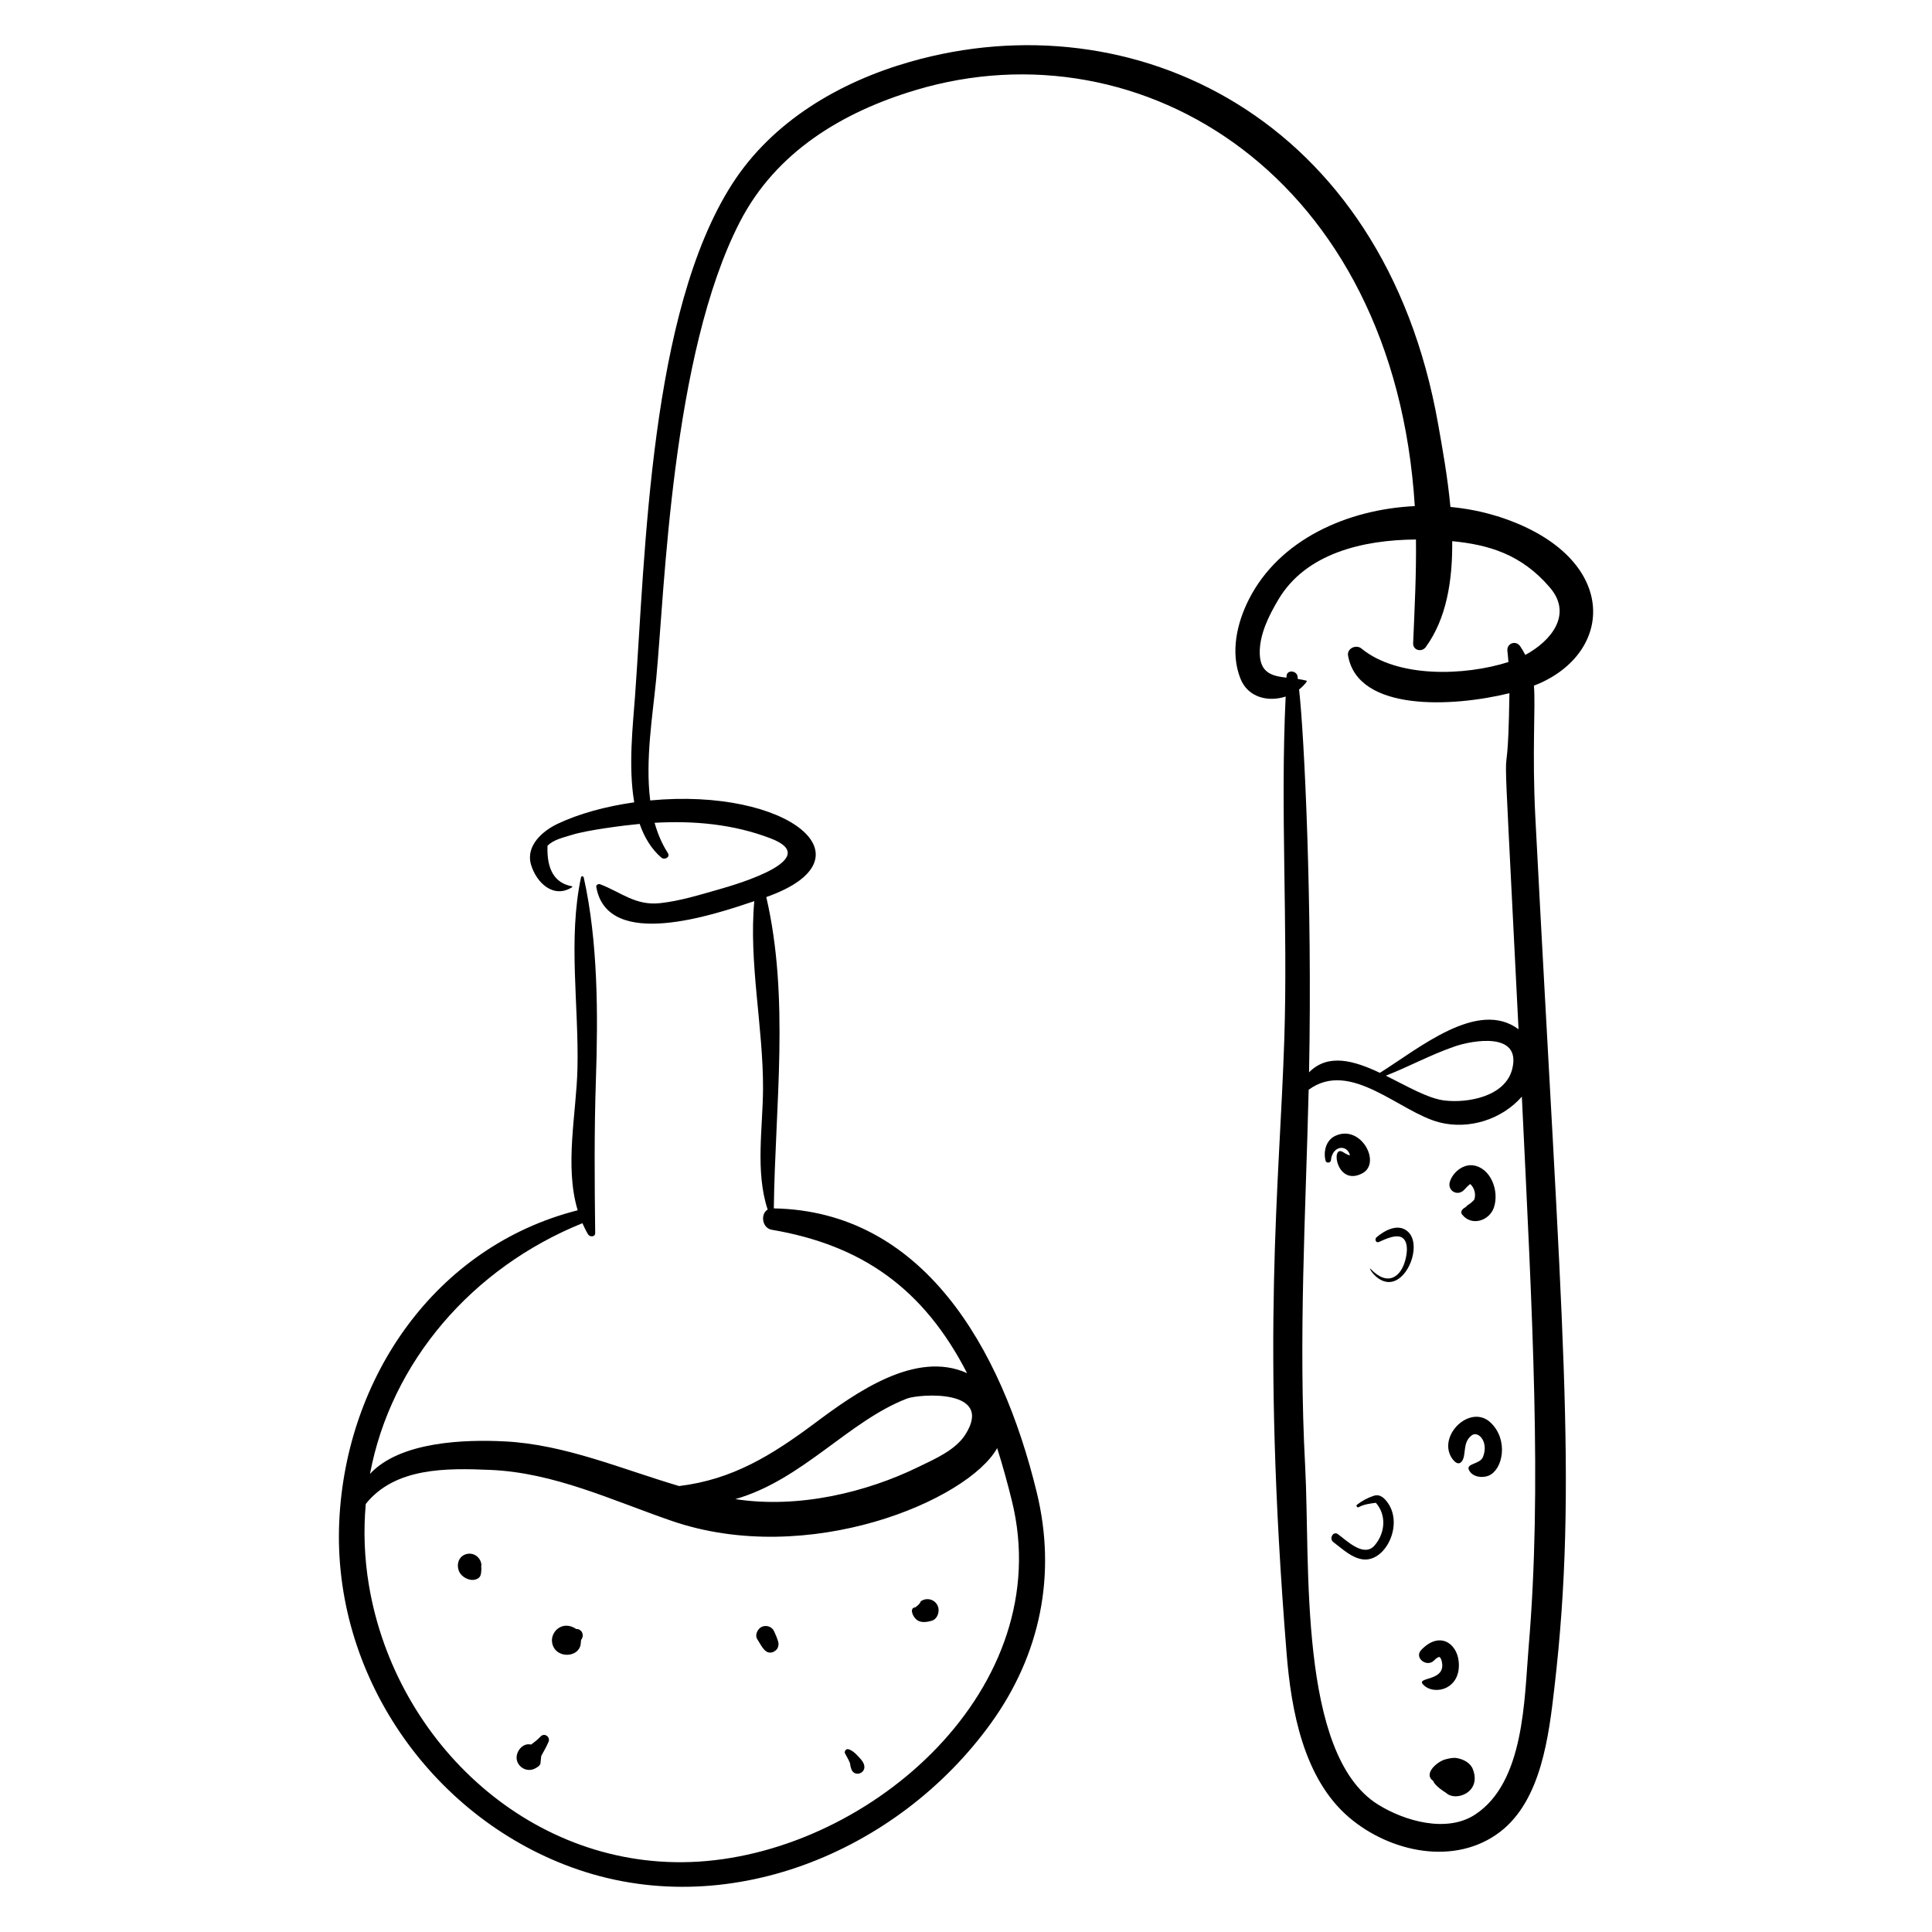 <?xml version="1.0" encoding="UTF-8"?>
<!-- Uploaded to: ICON Repo, www.iconrepo.com, Generator: ICON Repo Mixer Tools -->
<svg fill="#000000" width="800px" height="800px" version="1.1" viewBox="144 144 512 512" xmlns="http://www.w3.org/2000/svg">
 <g>
  <path d="m540.65 280.77c-3.883-1.219-8.023-2.019-12.273-2.422-0.734-7.938-2.141-15.652-3.289-22.125-14.398-81.145-80.84-112.75-139.95-95.832-18.691 5.352-36.457 15.762-47.125 32.402-21.824 34.039-22.965 97.691-25.719 135.64-0.559 7.695-1.84 18.707-0.215 28.195-7.496 1.055-14.605 2.988-20.324 5.699-3.894 1.844-8.508 5.785-7.027 10.812 1.422 4.828 5.981 9.105 10.871 5.984 0.086-0.055 0.074-0.219-0.031-0.25-4.551-0.832-6.711-4.406-6.473-10.719 1.52-1.648 4.316-2.219 6.379-2.879 4.023-1.285 13.844-2.539 18.043-2.93 1.223 3.508 3.051 6.594 5.738 8.93 0.828 0.723 2.445-0.102 1.734-1.203-1.582-2.461-2.715-5.168-3.512-8.023 10.449-0.594 20.945 0.359 30.793 4.148 13.891 5.344-8.445 12-13.703 13.488-5.168 1.461-10.207 3.051-15.57 3.656-6.547 0.738-10.336-2.844-15.93-4.996-0.469-0.18-1.152 0.129-1.047 0.727 3.004 16.93 31.188 7.328 41.875 3.746-1.5 16.254 2.375 33.359 2.316 49.656-0.039 10.316-2.098 22.02 1.227 32.078-1.953 1.125-1.531 4.906 1.105 5.352 23.836 4.066 40.195 15.523 51.742 37.996-13.652-6.164-29.492 5.152-40.379 13.273-11.477 8.566-21.879 14.949-35.934 16.645-15.238-4.496-30.195-11.004-46.152-11.828-10.477-0.539-27.773-0.039-35.773 8.613 5.602-29.746 27.148-54.66 56.297-66.438 0.445 1.008 0.93 1.996 1.504 2.957 0.449 0.75 1.895 0.738 1.883-0.34-0.164-13.574-0.273-27 0.188-40.594 0.586-17.27 0.566-36.781-3.231-53.676-0.074-0.328-0.629-0.41-0.707-0.039-3.492 16.383-0.559 34.035-0.949 50.695-0.277 11.852-3.477 25.832 0.059 37.57-37.738 9.609-61.457 44.344-63.188 82.5-1.824 40.27 24.02 77.848 61.48 91.586 40.941 15.012 86.516-3.91 111.21-38.125 13.164-18.238 17.453-39.445 12.156-61.207-9.414-38.695-30.348-74.535-69.68-75.254 0.348-27.297 4.231-55.652-1.996-82.504 29.043-10.266 5.828-29.059-30.758-25.609-1.359-10.676 0.66-22.617 1.59-32.25 2.258-23.449 4.023-85.883 22.18-121.09 9.555-18.523 27.148-29.09 46.57-34.91 60.004-17.984 126.83 22.996 132.28 110.25-17.906 0.855-35.926 8.863-43.961 24.711-3.231 6.371-4.926 14.117-2.277 20.93 1.992 5.133 7.426 6.332 12.016 4.828-1.457 30.141 0.617 60.594-0.359 90.766-1.273 39.328-6.227 77.742 0.613 162.85 1.207 14.988 4.469 33.16 16.598 43.465 10.863 9.23 28.047 12.93 39.992 3.773 10.93-8.375 12.914-25.586 14.375-38.184 6.301-54.344 1.895-96.438-5.051-230.66-0.895-17.301 0.098-29.566-0.379-34.895 0.508-0.195 0.996-0.391 1.438-0.582 20.574-9.094 20.598-34.375-11.285-44.371zm-132.39 247c1.461 4.625 2.75 9.297 3.898 13.957 12.188 49.344-36.922 92.797-83.113 95.629-43.719 2.68-80.172-31.242-87.258-73.125-1.246-7.375-1.484-14.629-0.852-21.672 7.789-9.758 21.562-9.5 32.977-9.02 16.957 0.711 32.27 8.066 48.062 13.504 36.293 12.492 78.547-5.441 86.285-19.273zm-8.418-3.621c-2.66 4.199-8.168 6.512-12.449 8.605-13.715 6.703-31.711 11.113-48.531 8.527 17.762-5.066 29.969-20.641 45.469-26.637 3.16-1.223 23.258-2.731 15.512 9.504zm149.27 56.227c-1.172 13.836-1.055 35.938-14.23 44.527-7.559 4.926-18.754 1.664-25.746-2.715-21.207-13.289-17.871-63.816-19.254-89.609-1.82-33.945 0.148-67.395 0.926-99.781 11.09-8.172 24.145 5.961 34.648 8.641 7.883 2.012 16.559-0.801 21.848-6.82 2.797 58.203 5.363 103.8 1.809 145.76zm-37.848-151.31c6.176-2.414 11.961-5.594 18.25-7.75 4.637-1.59 17.703-4.019 15.25 5.949-1.805 7.34-11.77 9.105-17.91 8.383-4.441-0.523-9.969-3.805-15.59-6.582zm36.957-111.5c-0.387-0.754-0.82-1.508-1.336-2.269-1.18-1.746-3.68-0.801-3.402 1.289 0.125 0.949 0.188 1.906 0.266 2.863-11.582 3.668-29.359 4.301-38.977-3.602-1.371-1.129-3.852-0.016-3.523 1.883 2.574 14.93 27.676 13.691 42.762 9.973-0.543 38.125-2.688-13.379 2.414 89.062-10.801-8.066-26.375 5.07-36.738 11.547-6.867-3.238-13.723-5.25-18.777-0.137 0.891-44.887-1.266-89.289-2.641-101.46 0.762-0.594 1.449-1.281 2.008-2.059 0.09-0.125 0.008-0.258-0.125-0.293-0.723-0.188-1.469-0.316-2.211-0.422-0.031-0.227-0.051-0.457-0.082-0.684-0.219-1.57-2.801-1.848-2.91-0.117-0.008 0.148-0.012 0.301-0.02 0.449-3.769-0.438-6.957-1.203-7.082-6.387-0.121-5.086 2.461-10.156 4.984-14.391 7.231-12.133 22.27-15.742 36.41-15.836 0.117 9.047-0.348 18.098-0.746 27.492-0.082 1.895 2.293 2.445 3.324 1.039 5.512-7.535 7.144-17.668 7.027-28.09 9.418 0.91 18.285 3.344 25.914 12.312 6.094 7.144 0.234 14.176-6.539 17.832z"/>
  <path d="m271.59 559.05c0.059-2.027-1.781-3.672-3.805-3.246-2.137 0.449-2.894 2.629-2.176 4.504 0.625 1.629 2.816 2.789 4.465 2.262 1.496-0.48 1.395-1.469 1.508-2.852-0.094-0.809-0.094-1.027 0.008-0.668z"/>
  <path d="m287.28 604.18c-0.789 0.816-1.637 1.504-2.539 2.148-2.356-0.594-4.352 2.188-3.719 4.309 0.344 1.156 1.305 2.055 2.477 2.328 0.578 0.129 1.152 0.113 1.723-0.055 0.531-0.156 2.004-0.922 2.008-1.629 0.066-0.641 0.133-1.285 0.199-1.926 0.684-1.199 1.352-2.43 1.918-3.688 0.594-1.305-1.016-2.574-2.066-1.488z"/>
  <path d="m345.82 575.15c-1.07 0.535-1.867 2.195-1.105 3.301 1.242 1.988 2.168 4.156 4.227 3.328 0.211-0.086 0.375-0.223 0.539-0.355-0.004 0.02-0.012 0.039-0.016 0.059 0.023-0.012 0.254-0.246 0.262-0.258 0.254-0.25 0.289-0.391 0.438-0.676 0.078-0.215 0.16-0.695 0.156-0.887-0.02-0.832-0.852-2.633-1.203-3.398-0.559-1.223-2.125-1.695-3.297-1.113z"/>
  <path d="m369.3 611.38c-0.004 0.426 0.117 0.828 0.266 1.316 0.75 2.508 4.297 1.223 3.352-1.219-0.395-1.016-1.082-1.547-1.797-2.34-0.629-0.695-1.406-1.316-2.309-1.582-0.57-0.164-1.148 0.586-0.879 1.098 0.492 0.934 1.004 1.758 1.367 2.727z"/>
  <path d="m296.7 575.7c-3.668-2.492-7.039 0.816-6.34 3.852 0.934 4.043 6.883 3.824 7.508 0.289 0.043-0.414 0.086-0.832 0.129-1.25 0.059-0.094 0.137-0.18 0.188-0.277 0.707-1.285-0.18-2.672-1.484-2.613z"/>
  <path d="m390.93 573.51c1.555-0.473 2.18-2.504 1.602-3.887-0.734-1.773-2.973-2.418-4.559-1.219-0.117 0.594-0.816 1.105-1.395 1.559-1.578 0.094-0.852 2.297 0.324 3.273 1.098 0.91 2.773 0.652 4.027 0.273z"/>
  <path d="m508.78 471.91c-0.551 0.477-0.16 1.578 0.625 1.234 1.617-0.703 5.059-2.461 6.582-0.828 1.172 1.254 0.902 3.555 0.57 5.074-1.066 4.906-4.66 7.75-9.293 2.93-1.043-1.086 2.144 4.894 6.441 3.09 4.172-1.746 6.688-9.84 3.492-12.926-2.535-2.453-6.242-0.465-8.418 1.426z"/>
  <path d="m508.03 540.41c-1.637 0.539-3.039 1.309-4.406 2.348-0.371 0.281 0.07 0.871 0.465 0.652 1.352-0.75 2.984-0.953 4.531-1.152 2.875 3.297 2.461 8.004-0.305 11.262-2.828 3.332-7.34-1.184-9.742-2.945-1.266-0.926-2.441 1.176-1.211 2.102 2.348 1.762 5.012 4.375 8.09 4.598 5.801 0.414 10.387-9.082 6.406-14.891-0.98-1.414-2.133-2.527-3.828-1.973z"/>
  <path d="m528.37 529.75c0.414 0.863 1.805 2.891 2.926 1.645 1.449-1.613 0.113-5.047 2.711-7.004 1.77-1.332 4.602 1.781 2.984 5.742-0.809 1.98-4.637 1.633-3.676 3.496 0.926 1.797 3.488 2.156 5.223 1.422 3.738-1.582 5.293-9.387 0.555-13.988-5.144-4.996-13.594 2.715-10.723 8.688z"/>
  <path d="m501.77 450.14h-0.043c-0.762-0.027-1.434-0.684-2.109-0.977-2.969-1.281-1.242 9.297 5.414 5.777 5.172-2.738-0.422-13.129-7.199-9.91-2.461 1.168-3.164 4.176-2.539 6.598 0.18 0.695 1.344 0.59 1.41-0.121 0.371-3.863 4.191-4.394 5.066-1.367zm0.355 0c0.281-0.082 0.438-0.012 0 0z"/>
  <path d="m532 459.34c0.211-0.219 0.945-1.008 0.801-0.848 0.094-0.102 0.645-0.551 0.613-0.562 0.25-0.145 0.191-0.109 0.223-0.125 0.008 0 0.012-0.004 0.02-0.004 1.266 1.188 1.508 3.019 0.992 4.199-1.512 1.512-1.289 0.895-2.25 1.898-0.52 0.281-1.633 1.055-0.906 1.984 2.519 3.195 7.234 1.621 8.414-1.898 1.477-4.414-0.875-10.543-5.547-11.156-2.668-0.352-5.32 1.844-6.113 4.285-0.789 2.414 2 4.055 3.754 2.227z"/>
  <path d="m530.56 584.23c-0.527-4.836-5.152-7.984-9.93-2.965-1.957 2.059 1.52 4.773 3.461 2.727 0.453-0.477 0.84-0.734 1.301-0.898h0.008c0.012 0 0.027 0.004 0.043 0.008 0.137 0.188 0.312 0.023 0.652 1.16-0.027-0.016 0.102 0.633 0.113 0.781 0.363 4.508-6.797 3.375-5.133 5.293 2.75 3.176 10.309 1.465 9.484-6.106zm-5.043-1.109c0.008 0 0.012 0.004 0.02 0.004-0.008 0-0.016-0.004-0.02-0.004zm0.051 0.016h-0.004c0.086 0.023 0.113 0.039 0.004 0z"/>
  <path d="m530.14 609.92c-1.031-0.191-2.047 0.07-3.035 0.312-2.133 0.52-6.062 3.82-3.277 5.746 0.301 1.094 2.473 2.582 3.438 3.184 2.477 2.359 9.441-0.133 7.059-6.301-0.664-1.715-2.5-2.629-4.184-2.941z"/>
 </g>
</svg>